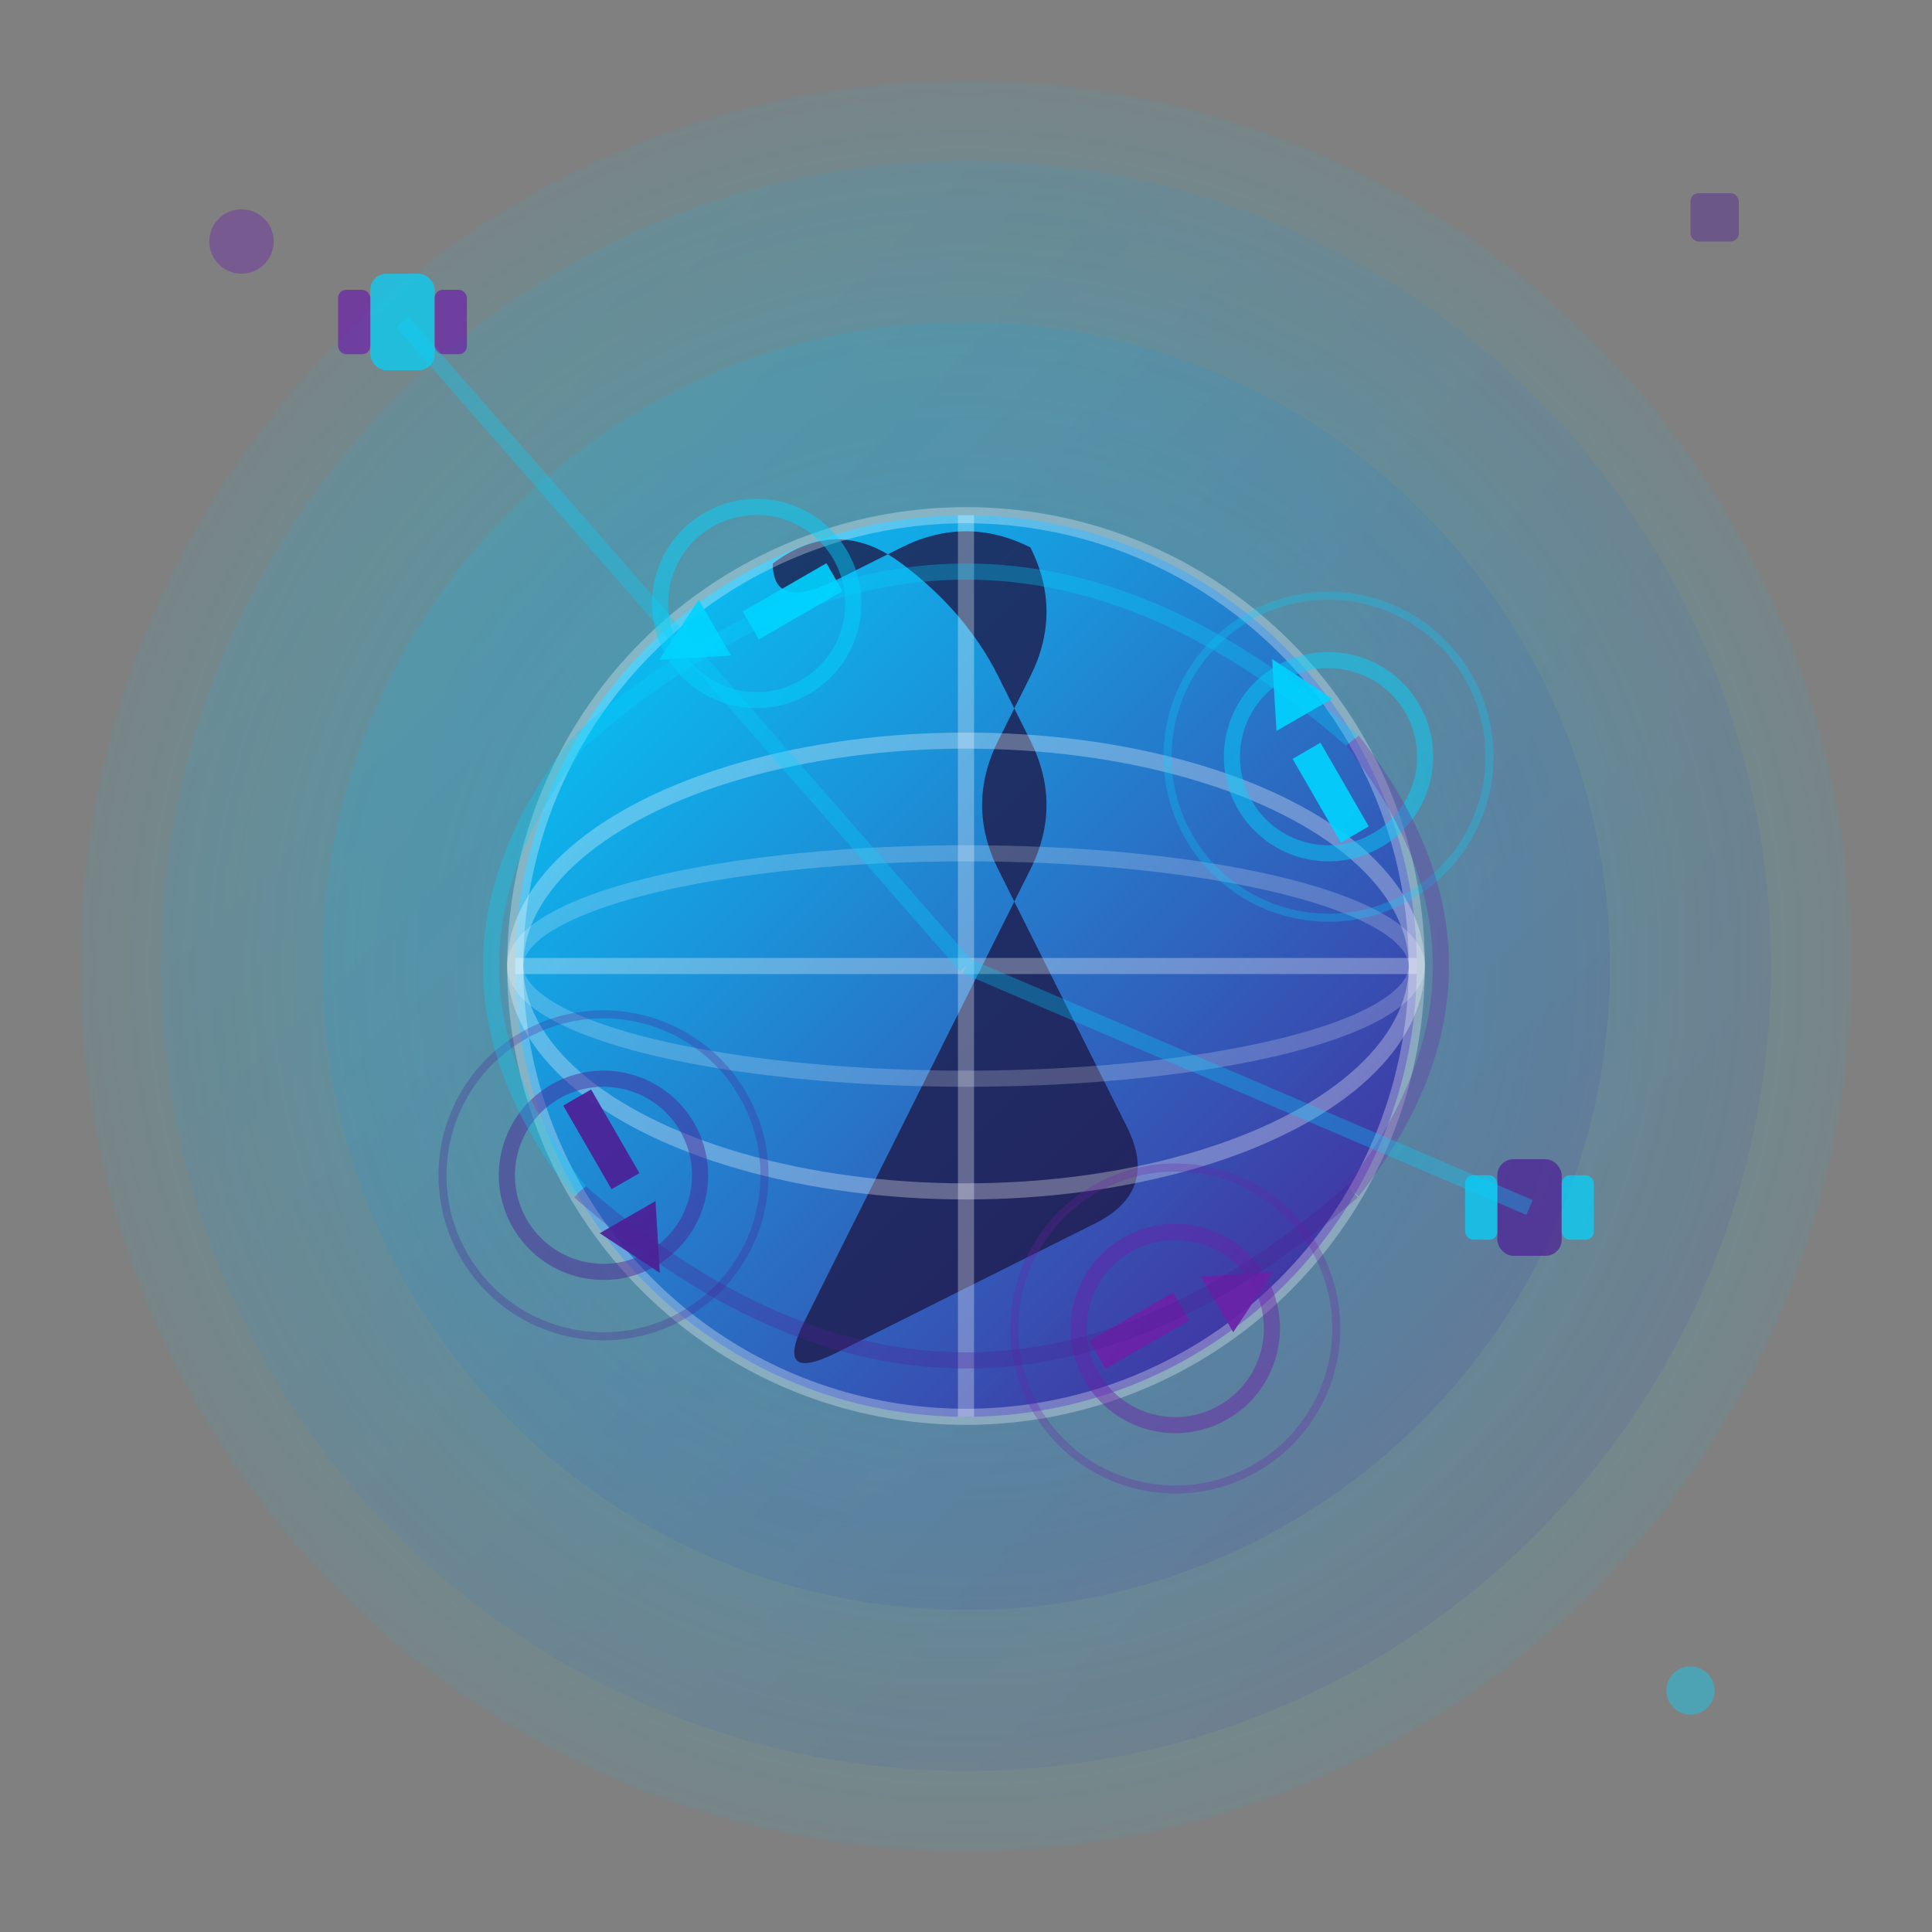 <svg width="120" height="120" viewBox="0 0 120 120" fill="none" xmlns="http://www.w3.org/2000/svg">
  <rect x="0" y="0" width="120" height="120" fill="#808080" stroke="none"/>
  <defs>
    <linearGradient id="coverageGradientBranded" x1="0%" y1="0%" x2="100%" y2="100%">
      <stop offset="0%" style="stop-color:#00d4ff"/>
      <stop offset="100%" style="stop-color:#4c1d95"/>
    </linearGradient>
    <radialGradient id="globeGlow" cx="50%" cy="50%" r="60%">
      <stop offset="0%" style="stop-color:#00d4ff;stop-opacity:0.4"/>
      <stop offset="100%" style="stop-color:#00d4ff;stop-opacity:0"/>
    </radialGradient>
  </defs>

  <!-- Background glow -->
  <circle cx="60" cy="60" r="55" fill="url(#globeGlow)"/>

  <!-- Background circles -->
  <circle cx="60" cy="60" r="50" fill="url(#coverageGradientBranded)" opacity="0.1"/>
  <circle cx="60" cy="60" r="40" fill="url(#coverageGradientBranded)" opacity="0.15"/>

  <!-- Globe -->
  <g transform="translate(60,60)">
    <!-- Earth base -->
    <circle cx="0" cy="0" r="28" fill="url(#coverageGradientBranded)"/>

    <!-- Americas continent (more detailed) -->
    <path d="M-12,-25 Q-8,-28 -4,-25 Q0,-22 2,-18 L4,-14 Q6,-10 4,-6 L2,-2 Q0,2 -2,6 L-4,10 Q-6,14 -8,18 L-10,22 Q-12,26 -8,24 L-4,22 Q0,20 4,18 L8,16 Q12,14 10,10 L8,6 Q6,2 4,-2 L2,-6 Q0,-10 2,-14 L4,-18 Q6,-22 4,-26 Q0,-28 -4,-26 L-8,-24 Q-12,-22 -12,-25 Z" fill="#1e1b4b" opacity="0.8"/>

    <!-- Grid lines on globe -->
    <circle cx="0" cy="0" r="28" stroke="rgba(255,255,255,0.3)" stroke-width="1" fill="none"/>
    <ellipse cx="0" cy="0" rx="28" ry="14" stroke="rgba(255,255,255,0.3)" stroke-width="1" fill="none"/>
    <ellipse cx="0" cy="0" rx="28" ry="7" stroke="rgba(255,255,255,0.2)" stroke-width="1" fill="none"/>
    <line x1="-28" y1="0" x2="28" y2="0" stroke="rgba(255,255,255,0.3)" stroke-width="1"/>
    <line x1="0" y1="-28" x2="0" y2="28" stroke="rgba(255,255,255,0.3)" stroke-width="1"/>

    <!-- Signal towers around globe with brand colors -->
    <g opacity="0.9">
      <!-- Tower 1 - North -->
      <g transform="rotate(-30)">
        <rect x="24" y="-1" width="2" height="6" fill="#00d4ff"/>
        <polygon points="24,-3 28,-3 26,-7" fill="#00d4ff"/>
        <circle cx="26" cy="0" r="6" stroke="#00d4ff" stroke-width="1" fill="none" opacity="0.5"/>
        <circle cx="26" cy="0" r="10" stroke="#00d4ff" stroke-width="0.5" fill="none" opacity="0.3"/>
      </g>

      <!-- Tower 2 - East -->
      <g transform="rotate(60)">
        <rect x="24" y="-1" width="2" height="6" fill="#6b21a8"/>
        <polygon points="24,-3 28,-3 26,-7" fill="#6b21a8"/>
        <circle cx="26" cy="0" r="6" stroke="#6b21a8" stroke-width="1" fill="none" opacity="0.5"/>
        <circle cx="26" cy="0" r="10" stroke="#6b21a8" stroke-width="0.5" fill="none" opacity="0.3"/>
      </g>

      <!-- Tower 3 - South -->
      <g transform="rotate(150)">
        <rect x="24" y="-1" width="2" height="6" fill="#4c1d95"/>
        <polygon points="24,-3 28,-3 26,-7" fill="#4c1d95"/>
        <circle cx="26" cy="0" r="6" stroke="#4c1d95" stroke-width="1" fill="none" opacity="0.5"/>
        <circle cx="26" cy="0" r="10" stroke="#4c1d95" stroke-width="0.5" fill="none" opacity="0.3"/>
      </g>

      <!-- Tower 4 - West -->
      <g transform="rotate(-120)">
        <rect x="24" y="-1" width="2" height="6" fill="#00d4ff"/>
        <polygon points="24,-3 28,-3 26,-7" fill="#00d4ff"/>
        <circle cx="26" cy="0" r="6" stroke="#00d4ff" stroke-width="1" fill="none" opacity="0.5"/>
      </g>
    </g>

    <!-- Connection lines between towers -->
    <g opacity="0.3">
      <path d="M-24,-14 Q0,-35 24,-14" stroke="#00d4ff" stroke-width="1" fill="none"/>
      <path d="M24,-14 Q35,0 24,14" stroke="#6b21a8" stroke-width="1" fill="none"/>
      <path d="M24,14 Q0,35 -24,14" stroke="#4c1d95" stroke-width="1" fill="none"/>
      <path d="M-24,14 Q-35,0 -24,-14" stroke="#00d4ff" stroke-width="1" fill="none"/>
    </g>
  </g>

  <!-- Orbital satellites -->
  <g opacity="0.7">
    <g transform="translate(25,20)">
      <rect x="-2" y="-3" width="4" height="6" rx="1" fill="#00d4ff"/>
      <rect x="-4" y="-2" width="2" height="4" rx="0.5" fill="#6b21a8"/>
      <rect x="2" y="-2" width="2" height="4" rx="0.5" fill="#6b21a8"/>
    </g>

    <g transform="translate(95,75)">
      <rect x="-2" y="-3" width="4" height="6" rx="1" fill="#4c1d95"/>
      <rect x="-4" y="-2" width="2" height="4" rx="0.5" fill="#00d4ff"/>
      <rect x="2" y="-2" width="2" height="4" rx="0.5" fill="#00d4ff"/>
    </g>
  </g>

  <!-- Connection lines to satellites -->
  <path d="M25,20 Q42.5,40 60,60 M95,75 Q77.5,67.5 60,60" stroke="#00d4ff" stroke-width="1" opacity="0.3" fill="none"/>

  <!-- Corner decorative elements -->
  <circle cx="15" cy="15" r="2" fill="#6b21a8" opacity="0.4"/>
  <circle cx="105" cy="105" r="1.5" fill="#00d4ff" opacity="0.4"/>
  <rect x="105" y="12" width="3" height="3" rx="0.5" fill="#4c1d95" opacity="0.4"/>
</svg>